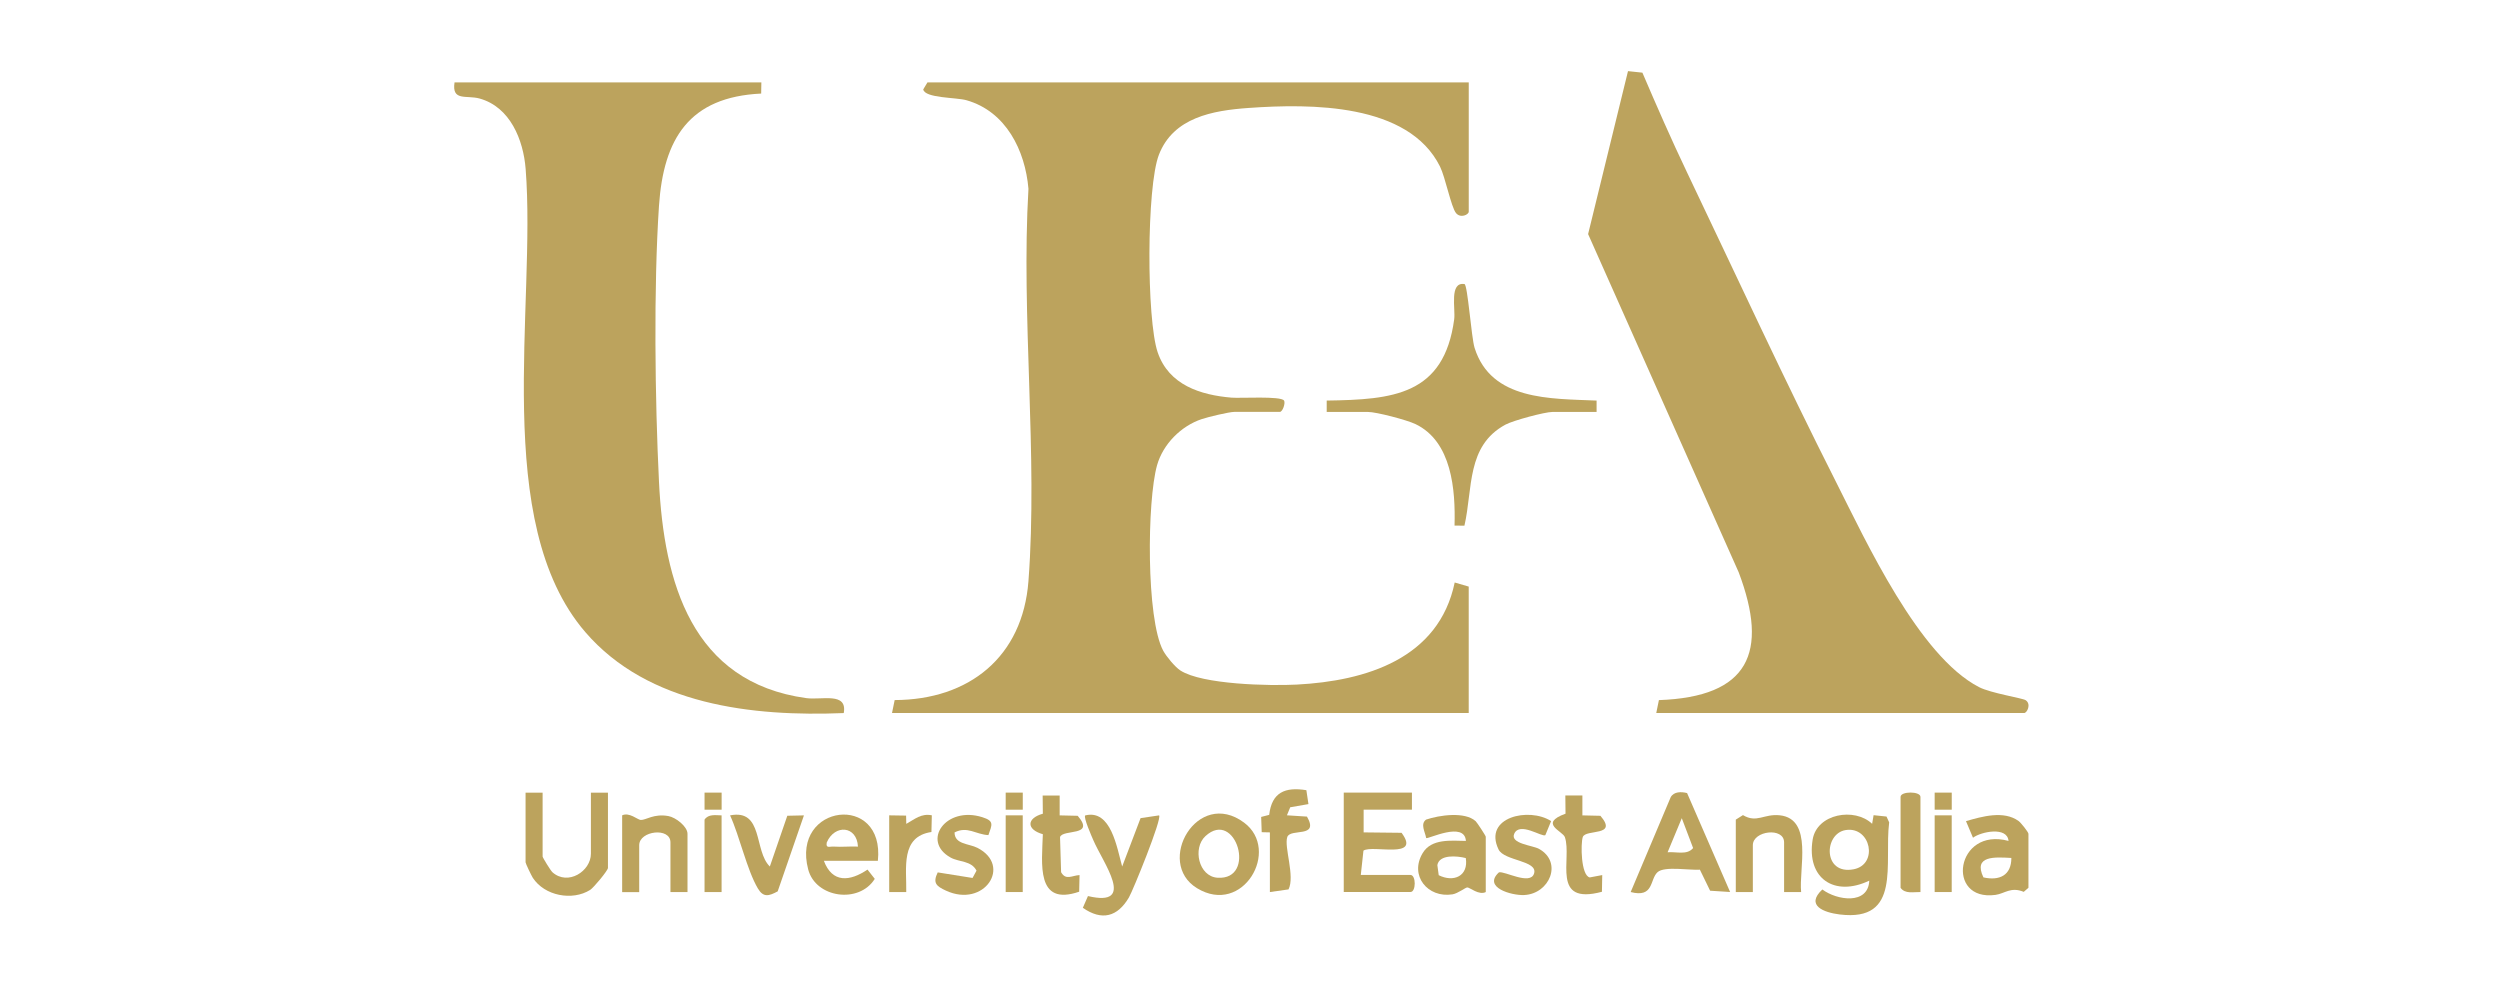 <?xml version="1.0" encoding="UTF-8"?>
<svg id="Layer_1" xmlns="http://www.w3.org/2000/svg" version="1.1" viewBox="0 0 660 264">
  <!-- Generator: Adobe Illustrator 29.6.1, SVG Export Plug-In . SVG Version: 2.1.1 Build 9)  -->
  <defs>
    <style>
      .st0 {
        fill: #bca35d;
      }
    </style>
  </defs>
  <path class="st0" d="M387.75,21.75v34.12c0,.81-2.18,1.84-3.37.37-1.3-1.63-2.8-9.42-4.22-12.28-8.35-16.78-34.19-16.62-50.53-15.46-9.49.67-19.84,2.5-23.67,12.33-3.3,8.47-3.28,43.48-.34,52.16s11.34,11.3,19.51,11.99c2.34.2,13.03-.49,13.86.77.42.64-.36,2.99-1.12,2.99h-12c-1.37,0-6.97,1.35-8.6,1.9-5.5,1.83-10.23,6.62-11.81,12.19-2.65,9.4-2.9,40.54,1.62,48.95.81,1.51,3.15,4.33,4.53,5.22,5.77,3.74,23.63,4.11,30.75,3.73,18.28-.96,37.49-6.84,41.68-26.95l3.7,1.08v33.38h-152.25l.7-3.42c19.68-.07,33.81-11.41,35.32-31.42,2.53-33.36-1.98-69.87,0-103.56-.86-10.12-5.93-20.42-16.37-23.38-2.73-.78-10.92-.5-11.41-2.85l1.12-1.86h142.88Z"/>
  <path class="st0" d="M437.25,188.25l.7-3.42c23.74-.84,29.08-12.51,21.07-33.73l-39.76-89.3,10.53-43.02,3.8.4c3.77,8.8,7.65,17.68,11.78,26.32,12.97,27.15,25.65,54.68,39.23,81.52,8.05,15.91,21.96,46.18,37.87,54.38,3.12,1.61,11.48,2.9,12.3,3.45,1.56,1.04.35,3.39-.39,3.39h-97.12Z"/>
  <path class="st0" d="M201,21.75l-.05,2.95c-19,.9-25.79,11.89-26.98,29.65-1.43,21.39-1.06,51.24,0,72.81,1.3,26.59,8.64,52.95,38.86,57.14,4.12.57,10.93-1.68,9.92,3.95-24.04.98-51.63-2.09-68.24-21.39-24.95-29-12.89-86.09-15.74-122.26-.6-7.66-4.07-16.34-12.16-18.59-3.47-.96-7.39.81-6.61-4.26h81Z"/>
  <path class="st0" d="M350.25,108.75v-3c17.53-.25,30.97-1.43,33.66-21.47.37-2.76-1.35-9.93,2.71-9.29.84.13,1.81,14.1,2.67,16.84,4.38,13.95,20.02,13.39,32.21,13.92v3h-11.63c-2.02,0-10.39,2.25-12.41,3.34-10.38,5.59-8.6,16.89-10.85,26.69l-2.61-.03c.26-9.42-.7-22.2-10.33-26.8-2.26-1.08-10.29-3.2-12.55-3.2h-10.88Z"/>
  <path class="st0" d="M494.24,217.5l.39-2.29,3.41.36.7,1.54c-1.37,10.79,3.37,26.32-13.06,24.31-4.16-.51-9.12-2.36-4.58-6.6,3.84,2.89,12.1,4.13,12.39-2.33-9.14,4.37-16.63-.5-14.95-10.84,1.12-6.86,11.09-8.56,15.7-4.16ZM487.29,219.13c-5.85.9-6.09,11.93,2.07,10.36,6.59-1.27,4.55-11.37-2.07-10.36Z"/>
  <path class="st0" d="M372.75,209.25v4.5h-12.75v6s10.01.11,10.01.11c5.31,7.14-7.71,3.08-10.06,4.71l-.7,6.42h13.12c1.49,0,1.49,4.5,0,4.5h-17.62v-26.25h18Z"/>
  <path class="st0" d="M445.39,209.37l11.36,26.12-5.28-.34-2.7-5.55c-2.67.19-9.34-.99-11.16.64-2.12,1.89-.91,6.87-7.11,5.26l10.57-25.05c.84-1.5,2.79-1.47,4.32-1.08ZM440.25,225c2.26-.21,5.14.84,6.73-1.12l-2.99-7.88-3.74,8.99Z"/>
  <path class="st0" d="M143.25,209.25v16.88c0,.26,2.1,3.7,2.6,4.15,4.1,3.64,10.15-.29,10.15-4.9v-16.12h4.5v19.88c0,.66-3.77,5.21-4.7,5.8-4.71,2.96-12.04,1.57-15.14-3.2-.38-.59-1.91-3.78-1.91-4.09v-18.38h4.5Z"/>
  <path class="st0" d="M392.25,235.5c-1.81.92-4.19-1.21-4.88-1.22-.49,0-2.47,1.6-3.94,1.83-6.5,1.02-11.42-4.94-7.84-10.9,2.32-3.88,7.52-3.27,11.41-3.21-.36-5.28-10.01-.41-10.49-.75-.26-1.59-1.63-3.7-.02-4.88,3.48-1.17,10.22-2.18,13.09.43.35.32,2.66,3.84,2.66,4.09v14.62ZM386.97,226.53c-2.28-.58-6.98-1.03-7.51,1.85l.36,2.67c3.94,1.98,7.9.24,7.15-4.52Z"/>
  <path class="st0" d="M535.5,234.38l-1.23,1.07c-3.43-1.42-5.02.47-7.46.8-13.27,1.81-10.49-18.02,3.44-14.25-.32-3.87-7.26-2.45-9.38-.84l-1.85-4.38c4.23-1.23,9.96-2.87,13.88-.04.61.44,2.61,2.94,2.61,3.39v14.25ZM531,226.5c-4.3-.23-10.15-.71-7.38,5.13,4.25.96,7.39-.56,7.38-5.13Z"/>
  <path class="st0" d="M231.75,227.25h-14.25c2.23,5.94,6.87,5.47,11.52,2.32l1.92,2.45c-4.16,6.65-15.6,5.06-17.58-2.5-4.55-17.28,20.29-20.36,18.4-2.27ZM226.5,223.5c-.28-5.52-6.1-5.97-8.23-1.11-.32,1.69.74,1.03,1.85,1.11,2.11.15,4.28-.1,6.38,0Z"/>
  <path class="st0" d="M316.01,234.48c-11.13-6.79.11-26.5,12.44-17.3,9.69,7.23-.29,24.72-12.44,17.3ZM318.23,220.74c-3.43,3.16-1.81,10.64,3.18,10.98,10.52.72,4.83-18.37-3.18-10.98Z"/>
  <path class="st0" d="M296.26,228.75l4.85-12.76,4.89-.73c.85.79-6.89,19.84-7.96,21.66-3.01,5.14-7.15,6.24-12.17,2.74l1.35-3.1c12.99,3.08,3.91-8.87,1.4-14.79-.43-1.01-2.65-6-2.12-6.5,6.81-1.69,8.36,8.5,9.75,13.49Z"/>
  <path class="st0" d="M458.25,216.38l1.89-1.19c3.67,2.2,5.5-.41,9.74.05,8.85.96,4.98,14.28,5.62,20.27h-4.5v-13.13c0-4.07-8.25-3.09-8.25.75v12.38h-4.5v-19.12Z"/>
  <path class="st0" d="M164.25,215.25c1.87-.9,4.08,1.17,4.89,1.22,1.38.07,3.44-1.73,7.31-1.03,1.95.35,5.05,2.75,5.05,4.69v15.38h-4.5v-13.12c0-4.07-8.25-3.09-8.25.75v12.38h-4.5v-20.25Z"/>
  <path class="st0" d="M409.5,216.76l-1.53,3.72c-.85.61-6.8-3.66-8.22-.35-1.12,2.61,4.85,3.04,6.53,3.96,6.36,3.52,2.81,11.9-3.91,12.2-3.32.15-10.99-2.01-6.65-5.99,1.46-.41,8.26,3.5,9.27.32,1.11-3.48-7.89-3.3-9.37-6.36-4.13-8.56,8.06-11.25,13.88-7.49Z"/>
  <path class="st0" d="M260.95,220.47c-3.33-.16-5.54-2.45-8.95-.71.02,3.19,3.79,2.92,6.04,4.07,9.24,4.71,1.78,15.96-8.3,11.3-2.57-1.19-3.55-2.02-2.18-4.82l9.19,1.47,1.05-1.93c-1.38-2.68-4.62-2.22-6.83-3.45-7.81-4.33-1.28-13.73,8.4-10.65,3.15,1,2.54,1.94,1.57,4.72Z"/>
  <path class="st0" d="M335.25,219.75l-2.16-.05-.14-4.03,2.12-.55c.67-5.94,4.21-7.43,9.81-6.51l.55,3.67-4.81.84-.87,2.12,5.29.34c3.34,5.79-4.38,2.99-5.2,5.4-.89,2.65,2.09,10.33.33,13.82l-4.92.7v-15.75Z"/>
  <path class="st0" d="M203.24,228.75l4.61-13.39,4.39-.1-6.93,20.06c-2.29,1.23-3.77,1.71-5.24-.78-2.89-4.91-4.82-13.82-7.33-19.28,8.85-1.76,6.25,9.37,10.49,13.49Z"/>
  <path class="st0" d="M279.75,210v5.26s4.76.11,4.76.11c4.79,5.58-3.93,3.42-4.66,5.62l.28,9.27c1.25,2.23,2.86.87,4.87.76l-.1,4.39c-11.5,3.95-9.82-7.47-9.59-15.18-4.39-1.24-4.33-4.21,0-5.41l-.05-4.8h4.51Z"/>
  <path class="st0" d="M417.75,210v5.26s4.76.11,4.76.11c4.79,5.58-3.93,3.42-4.66,5.62-.58,1.76-.49,10.14,1.84,10.65l3.3-.62-.08,4.41c-13.59,3.63-7.82-8.68-9.78-14.42-.56-1.63-7-3.59.17-6.2l-.05-4.8h4.51Z"/>
  <path class="st0" d="M507,235.5c-1.82-.05-4.03.57-5.25-1.12v-24c0-1.53,5.25-1.53,5.25,0v25.12Z"/>
  <path class="st0" d="M234.75,215.25l4.46.07.05,2.18c2.24-1.24,3.94-2.82,6.74-2.26l-.1,4.41c-8.24,1.22-6.53,9.51-6.65,15.85h-4.5v-20.25Z"/>
  <rect class="st0" x="510.75" y="215.25" width="4.5" height="20.25"/>
  <rect class="st0" x="265.5" y="215.25" width="4.5" height="20.25"/>
  <path class="st0" d="M190.5,215.25v20.25h-4.5v-19.12c1.03-1.52,2.89-1.15,4.5-1.12Z"/>
  <rect class="st0" x="510.75" y="209.25" width="4.51" height="4.51"/>
  <rect class="st0" x="265.5" y="209.25" width="4.51" height="4.51"/>
  <rect class="st0" x="186" y="209.25" width="4.51" height="4.51"/>
</svg>